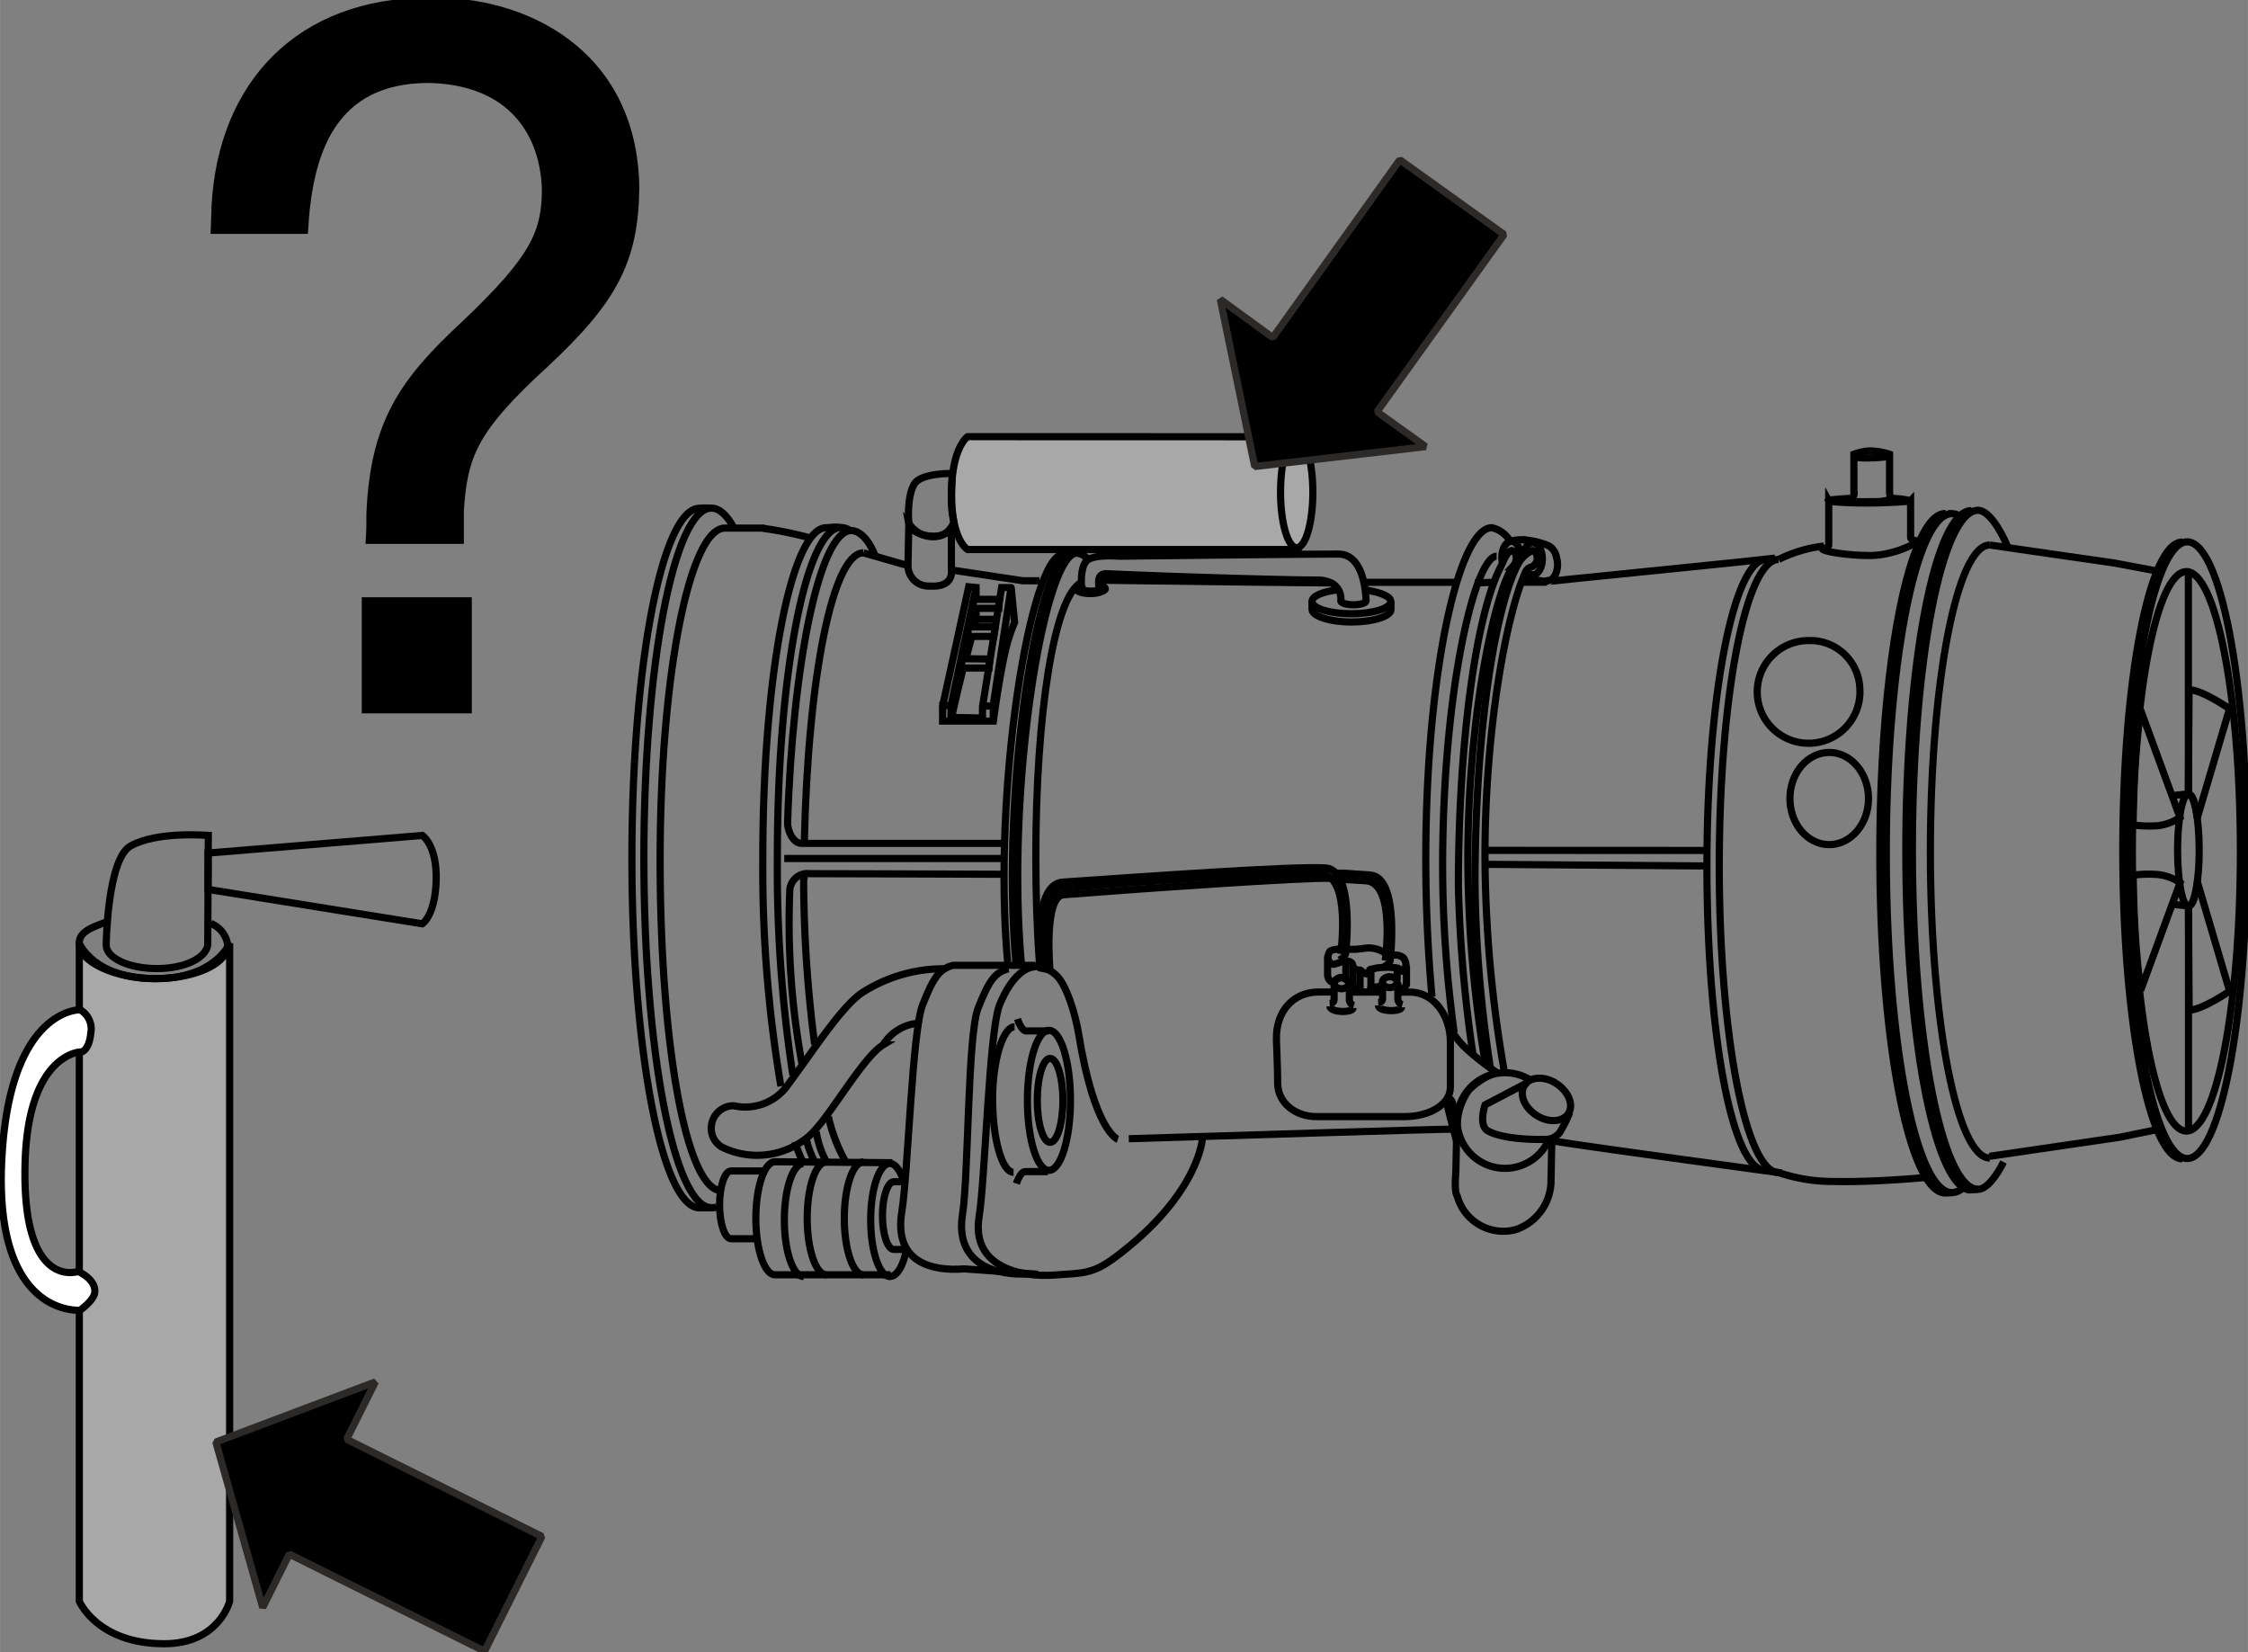 <svg id="Ebene_1" data-name="Ebene 1" xmlns="http://www.w3.org/2000/svg" width="82.93mm" height="60.95mm" viewBox="0 0 235.08 172.78">
  <rect x="0" y="0" width="235.08" height="172.78" fill="#808080" stroke="none"/>
  <defs>
    <style>
      .cls-1, .cls-2 {
        fill: none;
      }

      .cls-1, .cls-2, .cls-3, .cls-4, .cls-5 {
        stroke: #000;
      }

      .cls-1, .cls-2, .cls-3, .cls-4, .cls-5, .cls-6 {
        stroke-width: 0.75px;
      }

      .cls-1, .cls-3, .cls-4, .cls-5 {
        fill-rule: evenodd;
      }

      .cls-3 {
        fill: #a8a8a8;
      }

      .cls-4 {
        fill: #fff;
      }

      .cls-6 {
        stroke: #2c2a28;
        stroke-miterlimit: 1;
      }
    </style>
  </defs>
  <title>remedies-and-prevention-of-titanium-fires</title>
  <g>
    <path class="cls-1" d="M380,268.72c0,16.15-2.53,29.25-5.65,29.25s-5.65-13.1-5.65-29.25,2.53-29.25,5.65-29.25,5.65,13.1,5.65,29.25" transform="translate(-145.71 -179.7)"/>
    <path class="cls-1" d="M220.41,306c-.31,0-.72,0-1.55,0-3.9,0-7.07-16.39-7.07-36.57s3.17-36.58,7.07-36.58a5.24,5.24,0,0,1,1.12,0" transform="translate(-145.71 -179.7)"/>
    <path class="cls-1" d="M221.17,304.21c-3.71,0-6.43-15.4-6.43-34.59s3.07-34.7,6.78-34.7l3.8,0a38.94,38.94,0,0,1,5,1" transform="translate(-145.71 -179.7)"/>
    <path class="cls-1" d="M220.91,305.74s0,.24-.81.24c-3.89,0-7.06-16.39-7.06-36.57s3.17-36.58,7.06-36.58c.82,0,1.6.71,2.32,2" transform="translate(-145.71 -179.7)"/>
    <path class="cls-1" d="M380.67,268.6c0,17.79-2.79,32.24-6.23,32.24s-6.23-14.45-6.23-32.24,2.79-32.24,6.23-32.24,6.23,14.45,6.23,32.24" transform="translate(-145.71 -179.7)"/>
    <path class="cls-1" d="M373.92,300.87c-3.44,0-6.22-14.44-6.22-32.25s2.78-32.24,6.22-32.24" transform="translate(-145.71 -179.7)"/>
    <path class="cls-1" d="M375.69,268.6c0,3.23-.5,5.86-1.13,5.86s-1.13-2.63-1.13-5.86.5-5.86,1.13-5.86,1.13,2.63,1.13,5.86" transform="translate(-145.71 -179.7)"/>
    <path class="cls-1" d="M378.86,253.82l-3.37,11.4s-.26-2.5-.93-2.51l.07-10.9c1.47.08,4.23,2,4.23,2Z" transform="translate(-145.71 -179.7)"/>
    <path class="cls-1" d="M373.68,265.18l-4.12-11.25s-.37,2.75-.56,5.84c-.19,2.92-.22,6.19-.22,6.19a12.64,12.64,0,0,0,2.47.09,5.14,5.14,0,0,0,2.43-.87Z" transform="translate(-145.71 -179.7)"/>
    <polyline class="cls-1" points="227.18 83.19 228.85 83.01 228.85 59.73"/>
    <path class="cls-1" d="M352.57,304.06c-.1,0-.87.08-1,.06-3.65-.82-6.56-16.4-6.56-35.5,0-19.6,3.07-35.53,6.86-35.53" transform="translate(-145.71 -179.7)"/>
    <path class="cls-1" d="M353.79,300.79h0c-3.43,0-6.21-14.35-6.21-32.05s2.78-32.05,6.21-32.05" transform="translate(-145.71 -179.7)"/>
    <path class="cls-1" d="M355.23,301.21c-.77,1.53-1.79,2.85-2.66,2.85-3.79,0-6.87-15.89-6.87-35.5s3.08-35.5,6.87-35.5c1,0,2.24,1.75,3.13,3.91" transform="translate(-145.71 -179.7)"/>
    <path class="cls-1" d="M349.83,304.41c-.11,0-.88.08-1,0-3.64-.88-6.54-16.44-6.54-35.49,0-13.34,1.41-25,3.53-31.05,1-2.86,2.12-4.48,3.34-4.48" transform="translate(-145.71 -179.7)"/>
    <path class="cls-1" d="M351.08,303.82a1.84,1.84,0,0,1-1.25.59c-3.79,0-6.86-15.9-6.86-35.5s3.07-35.5,6.86-35.5a1.56,1.56,0,0,1,.83.26" transform="translate(-145.71 -179.7)"/>
    <path class="cls-1" d="M353.79,236.69c3.72.55,13,1.88,13,1.88l4.7.88" transform="translate(-145.71 -179.7)"/>
    <path class="cls-1" d="M299.94,240.65c.66,0,1.7-.07,2-.07" transform="translate(-145.71 -179.7)"/>
    <path class="cls-1" d="M305,238.05c0-.89.47-1.6,1-1.6s1,.76,1,1.68-.44,1.68-1,1.68a.85.85,0,0,1-.69-.47" transform="translate(-145.71 -179.7)"/>
    <path class="cls-1" d="M303.64,236.31a4.1,4.1,0,0,1,1.3-.17,2.79,2.79,0,0,1,1.06.31" transform="translate(-145.71 -179.7)"/>
    <path class="cls-1" d="M304.94,236.14a8.25,8.25,0,0,1,2.74.64,1.71,1.71,0,0,1,.8,1.22,2.36,2.36,0,0,1,.11.72c0,.93-.45,1.68-1,1.68-.06,0-.36.09-.41.08l-2.12-.34" transform="translate(-145.71 -179.7)"/>
    <path class="cls-1" d="M302.83,238.6a3.92,3.92,0,0,1-.07-.61c0-.93.45-1.68,1-1.68s1,.75,1,1.68c0,.1,0,.2,0,.31" transform="translate(-145.71 -179.7)"/>
    <path class="cls-1" d="M304,239.61a.64.64,0,0,1-.23,0,.7.7,0,0,1-.25,0" transform="translate(-145.71 -179.7)"/>
    <path class="cls-1" d="M305.11,240a6.31,6.31,0,0,0,1-.2" transform="translate(-145.71 -179.7)"/>
    <path class="cls-1" d="M303.51,239.61a1,1,0,0,0,.46.14" transform="translate(-145.71 -179.7)"/>
    <path class="cls-1" d="M304.88,240.58H307c0-.06,18.91-1.9,24.34-2.52" transform="translate(-145.71 -179.7)"/>
    <path class="cls-1" d="M303.09,240.58h.64" transform="translate(-145.71 -179.7)"/>
    <path class="cls-1" d="M288.63,241.42c1.42.21,2.52.65,2.52,1.17,0,.72-1.85,1.29-4.12,1.29s-4.12-.57-4.12-1.29c0-.57,1.16-1.05,2.77-1.22" transform="translate(-145.71 -179.7)"/>
    <path class="cls-1" d="M291.17,242.56v.88c0,.71-1.87,1.3-4.14,1.3s-4.12-.62-4.12-1.33v-.88" transform="translate(-145.71 -179.7)"/>
    <path class="cls-1" d="M288.47,240.59h9.59" transform="translate(-145.71 -179.7)"/>
    <path class="cls-1" d="M258.86,241.28c0,.13.41.23.91.23s.91-.1.91-.23-.47-1.65.77-1.59c5.52.26,18.06.66,21.93.66a3.5,3.5,0,0,1,1.54.3,1.85,1.85,0,0,1,1,1.88c0,.22.6.41,1.32.41s1.32-.19,1.32-.41c0,0,0-4.89-2.87-4.89-4.67,0-19,.18-22.81.22-.5,0-2.91-.23-3.59.54s-.47,2.88-.47,2.88Z" transform="translate(-145.71 -179.7)"/>
    <path class="cls-1" d="M291.88,283.44h1.29c2.44,0,4.21,2.42,4.21,5.18v4.78c0,1.78-2.18,3.06-4.79,3.06h-9.18c-2.34,0-4.05-1.5-4.09-3.44,0-1.43-.08-3.12-.13-4.59-.08-3,1.77-5,4.41-5H285" transform="translate(-145.71 -179.7)"/>
    <path class="cls-1" d="M308,298.54l-.1,4.88a5.43,5.43,0,0,1-3.69,4.86,5,5,0,0,1-6.11-3.51c-.38-.52-.11-2.63-.14-2.87l.1-4.68" transform="translate(-145.71 -179.7)"/>
    <path class="cls-1" d="M309.72,296.14c-.58.91-2.09,1-3.36.17s-1.81-2.22-1.23-3.13,2.1-1,3.36-.16,1.82,2.22,1.23,3.12Z" transform="translate(-145.71 -179.7)"/>
    <path class="cls-1" d="M309.87,296a13.33,13.33,0,0,1-1.08,2.16,2,2,0,0,1-1.19.67s-4.33.2-6.28-.87c-1.05-.57-.31-2.73-.31-2.73l4.43-2.32" transform="translate(-145.71 -179.7)"/>
    <path class="cls-1" d="M307.79,298.58a5,5,0,1,1-2-5.92" transform="translate(-145.71 -179.7)"/>
    <path class="cls-1" d="M286.77,282.52c0,.31-.35.57-.77.57s-.77-.26-.77-.57.35-.57.77-.57.77.26.77.57" transform="translate(-145.71 -179.7)"/>
    <path class="cls-1" d="M286.82,282.53v1.61a.68.68,0,0,0,.47.72" transform="translate(-145.71 -179.7)"/>
    <path class="cls-1" d="M284.78,284.94s0,.47,1.28.53c1.15,0,1.15-.36,1.15-.36" transform="translate(-145.71 -179.7)"/>
    <path class="cls-1" d="M291.81,282.4c0,.31-.35.57-.77.57s-.77-.26-.77-.57.35-.57.77-.57.77.26.77.57" transform="translate(-145.71 -179.7)"/>
    <path class="cls-1" d="M290.29,282.4v1.74c0,.38-.46.42-.46.42" transform="translate(-145.71 -179.7)"/>
    <path class="cls-1" d="M291.89,282.45v1.61a.67.67,0,0,0,.47.71" transform="translate(-145.71 -179.7)"/>
    <path class="cls-1" d="M289.86,284.86s-.05.47,1.28.52c1.14,0,1.14-.35,1.14-.35" transform="translate(-145.71 -179.7)"/>
    <path class="cls-1" d="M286.81,283.44h3.58" transform="translate(-145.71 -179.7)"/>
    <path class="cls-1" d="M285.22,282.7v1.54c0,.37-.46.4-.46.4" transform="translate(-145.71 -179.7)"/>
    <path class="cls-1" d="M285.83,278.94c-.44,0-1,.12-1.08.28a1.7,1.7,0,0,0-.18.5c0,.15.05.72.56.81.28,0,1-.35,1.32-.35s.63.14.68.31a1,1,0,0,0,.34.59,2.72,2.72,0,0,0,.46.06c.18,0,.32.43.87.4.16,0,0-.46.26-.49a5.15,5.15,0,0,0,.61-.13,7.67,7.67,0,0,1,2.16,0c.15,0,.41.36.55.34s.28-.46.34-.55,0-.6-.31-.9a1.32,1.32,0,0,0-.86-.24h-.36" transform="translate(-145.71 -179.7)"/>
    <line class="cls-2" x1="140.74" y1="100.48" x2="140.74" y2="102.43"/>
    <path class="cls-1" d="M284.54,279.72v1.95c0,.11.12.61.46.71s.67-.9,1.45-.25c.25.21.66.17.71.33a1.06,1.06,0,0,0,.34.59,1.57,1.57,0,0,0,1.46.32c.05,0,.05-.31.11-.35a2,2,0,0,1,.63-.12,3.78,3.78,0,0,1,.59-.1" transform="translate(-145.71 -179.7)"/>
    <line class="cls-2" x1="141.48" y1="101.11" x2="141.48" y2="103.04"/>
    <line class="cls-2" x1="142.22" y1="101.44" x2="142.23" y2="103.57"/>
    <line class="cls-2" x1="143.36" y1="101.37" x2="143.36" y2="103.32"/>
    <line class="cls-2" x1="146.11" y1="101.19" x2="146.1" y2="102.48"/>
    <line class="cls-2" x1="138.83" y1="101.97" x2="138.83" y2="101.97"/>
    <path class="cls-1" d="M292,283c.14,0,.23.19.36.18s.36-.42.43-.52v-2" transform="translate(-145.71 -179.7)"/>
    <path class="cls-1" d="M285.87,279.57s.13.18.29.15.26-.26.26-.26,1.07-8.76-2.07-9-19.31.92-27.51,1.48c-3.31.23-2.26,9-2.26,9l.46.09s-.88-8.24,1.71-8.46c7.24-.63,23.78-1.75,27.16-1.47,3.14.25,2,8.35,2,8.35" transform="translate(-145.71 -179.7)"/>
    <path class="cls-1" d="M290.52,280.3s.14.19.3.16.26-.26.26-.26,1.06-8.77-2.08-9l-2.86-.2-.68,0" transform="translate(-145.71 -179.7)"/>
    <path class="cls-1" d="M255.5,281s-.66-7.57,1.43-7.74c7.51-.59,25.62-1.86,27.86-1.71" transform="translate(-145.71 -179.7)"/>
    <path class="cls-1" d="M285.93,271.65c.85.05,1.95.09,2.64.15,3.14.25,2,8.35,2,8.35" transform="translate(-145.71 -179.7)"/>
    <path class="cls-1" d="M290.66,279.44a3,3,0,0,0-2-.61l-.93.11a5.79,5.79,0,0,1-1.14,0" transform="translate(-145.71 -179.7)"/>
    <path class="cls-1" d="M254,280.64h-8.63c-1.49.38-2.09,1.39-3.18,4.13s-1.53,17.64-2.17,21.61c-.89,5.36,3.2,6.27,6.53,6l7.69.56" transform="translate(-145.71 -179.7)"/>
    <path class="cls-1" d="M263.75,298.77c8.51-.24,31.52-1,34-1" transform="translate(-145.71 -179.7)"/>
    <path class="cls-1" d="M251.18,281c-1.5.37-2.1,1.39-3.19,4.12s-1,17.54-1.62,21.5c-.87,5.36,3.64,6.52,7,6.28" transform="translate(-145.71 -179.7)"/>
    <path class="cls-1" d="M257.65,294.76c0,4-1,7.32-2.25,7.32s-2.25-3.28-2.25-7.32,1-7.32,2.25-7.32,2.25,3.28,2.25,7.32" transform="translate(-145.71 -179.7)"/>
    <path class="cls-1" d="M252.11,286.25s.4,1.25.91,1.25h2.38" transform="translate(-145.71 -179.7)"/>
    <path class="cls-1" d="M251.7,302.28c-1.24,0-2.19-3.61-2.19-7.65s1.07-7.56,2.3-7.56" transform="translate(-145.71 -179.7)"/>
    <path class="cls-1" d="M252,303.46s.39-1.25.91-1.25h2.38" transform="translate(-145.71 -179.7)"/>
    <path class="cls-1" d="M256.86,294.76c0,2.42-.6,4.39-1.34,4.39s-1.34-2-1.34-4.39.6-4.39,1.34-4.39,1.34,2,1.34,4.39" transform="translate(-145.71 -179.7)"/>
    <path class="cls-1" d="M254.41,280.4c-.26-3.33-.38-7.28-.38-11.09,0-14.94,1.9-27.17,4.72-28.68" transform="translate(-145.71 -179.7)"/>
    <path class="cls-1" d="M252.52,280.46c-1.65-18.39,2.38-42.92,5.79-42.92a1.76,1.76,0,0,1,1.21.7" transform="translate(-145.71 -179.7)"/>
    <path class="cls-1" d="M251.94,280.34c-1.6-18.21,2.35-42.78,5.78-42.78" transform="translate(-145.71 -179.7)"/>
    <path class="cls-1" d="M251.08,280.31c-1.63-17.94,2.39-42.64,5.81-42.64" transform="translate(-145.71 -179.7)"/>
    <line class="cls-2" x1="155.3" y1="88.92" x2="178.45" y2="88.93"/>
    <line class="cls-2" x1="155.36" y1="90.38" x2="178.49" y2="90.55"/>
    <path class="cls-1" d="M244.4,281a15.75,15.75,0,0,0-8.36,2.39c-2.25,1.37-5.4,6.37-7.85,9.62a5.44,5.44,0,0,1-5.76,2.31,2.34,2.34,0,0,0-2.34,2.3,2.23,2.23,0,0,0,1.37,2.15,8.34,8.34,0,0,0,8.75-1.19c2.08-1.69,5.61-8.25,7.85-9.62a4.8,4.8,0,0,1,3.58-2.26" transform="translate(-145.71 -179.7)"/>
    <path class="cls-1" d="M346.17,236.26s-.66-.08-.66-.36c0-1.27,0-3.87,0-3.87s-.07.07-.41.1c-.84.08-2.63.17-4.09.17s-3-.07-3.68-.15c-.31,0-.38-.12-.38-.12v4.66c0,.33-.71.37-.71.37,0,.3,2.63.73,5,.73s4.91-1.22,4.91-1.53Z" transform="translate(-145.71 -179.7)"/>
    <path class="cls-1" d="M336.85,232.11s0-.12.3-.14,1.15-.12,2.05-.16" transform="translate(-145.71 -179.7)"/>
    <path class="cls-1" d="M343.32,231.81a8.88,8.88,0,0,1,1.59.13,2,2,0,0,1,.59.17" transform="translate(-145.71 -179.7)"/>
    <path class="cls-1" d="M339.58,231.3v-4.1a5.35,5.35,0,0,1,1.73-.35,7,7,0,0,1,2,.35v4a1,1,0,0,0,.28.67,5.73,5.73,0,0,1-2.13.28c-2.23.07-2.31-.13-2.31-.13s.46-.37.46-.7Z" transform="translate(-145.71 -179.7)"/>
    <path class="cls-1" d="M339.44,227.47a9.13,9.13,0,0,0,1.88.11c.8,0,1.86-.14,1.86-.14" transform="translate(-145.71 -179.7)"/>
    <path class="cls-1" d="M245.16,253.48h-.88c0,.12,2.73-12.42,2.73-12.42l.77.07v1.17" transform="translate(-145.71 -179.7)"/>
    <path class="cls-1" d="M251.46,241.23l.35,3.55a17.88,17.88,0,0,0-.88,2.62c-.73,3-1.34,7.7-1.34,7.7h-5.31v-1.61" transform="translate(-145.71 -179.7)"/>
    <line class="cls-2" x1="103.87" y1="73.76" x2="103.87" y2="75.4"/>
    <path class="cls-1" d="M247.78,241.14l-2.62,12.34v1.24l3.29.06v-1.17l2-12.47h1c0-.13-1.89,12.39-1.89,12.39h-1.09" transform="translate(-145.71 -179.7)"/>
    <path class="cls-1" d="M247.78,244.46s-.08.39-.17.76" transform="translate(-145.71 -179.7)"/>
    <path class="cls-1" d="M247.64,242.37h2.58s-.06.94-.06.94l-2.52,0s-.17-.19-.16-.39c0-.56.16-.58.16-.58Z" transform="translate(-145.71 -179.7)"/>
    <path class="cls-1" d="M247.78,243.46v1h2.09" transform="translate(-145.71 -179.7)"/>
    <path class="cls-1" d="M249.22,248.61s-.08.94-.08.94l-2.71,0s-.16-.2-.15-.39c0-.56.15-.58.15-.58Z" transform="translate(-145.71 -179.7)"/>
    <path class="cls-1" d="M247.08,245.25h2.7s-.15,1-.15,1h-2.55a.8.8,0,0,1-.14-.38c0-.56.14-.59.14-.59Z" transform="translate(-145.71 -179.7)"/>
    <path class="cls-1" d="M246.43,249.58c-.61,2.41-1.18,5-1.18,5" transform="translate(-145.71 -179.7)"/>
    <path class="cls-1" d="M247.32,246.29c-.15.63-.43,1.58-.62,2.34" transform="translate(-145.71 -179.7)"/>
    <line class="cls-2" x1="82.01" y1="89.77" x2="104.83" y2="89.77"/>
    <path class="cls-1" d="M236,237.51l3.48,1s1.06.31,1.19.33" transform="translate(-145.71 -179.7)"/>
    <path class="cls-1" d="M245.2,239.3l7.48,1.13s.79,0,1.73,0" transform="translate(-145.71 -179.7)"/>
    <path class="cls-1" d="M237.23,237.83c-.71-1.82-1.68-2.65-2.51-2.65-3.32,0-6.14,14.1-6.65,30.61,0,.7.52,2.1,1.48,2.1,5.07,0,21,0,21,0" transform="translate(-145.71 -179.7)"/>
    <path class="cls-1" d="M229.82,267.78c.38-17.42,3-30.27,6.17-30.27" transform="translate(-145.71 -179.7)"/>
    <path class="cls-1" d="M238.83,313H226.75c-1.1,0-2-2.65-2-5.9s.89-5.92,2-5.92l12.28.1" transform="translate(-145.71 -179.7)"/>
    <path class="cls-1" d="M236,313h0c-1.1,0-2-2.64-2-5.9s.89-5.9,2-5.9" transform="translate(-145.71 -179.7)"/>
    <path class="cls-1" d="M229.73,313.18h0c-1.09,0-2-2.64-2-5.91s.89-5.9,2-5.9" transform="translate(-145.71 -179.7)"/>
    <path class="cls-1" d="M232.12,313h0c-1.09,0-2-2.64-2-5.9s.89-5.9,2-5.9" transform="translate(-145.71 -179.7)"/>
    <path class="cls-1" d="M225,309.23l-2.85,0c-.65,0-1.19-1.59-1.19-3.54s.54-3.55,1.19-3.55h3.32" transform="translate(-145.71 -179.7)"/>
    <path class="cls-1" d="M262.61,298.83s-2.44-.75-4.11-11.06c-.33-2-1.29-5.25-2.44-6.19-2.41-2-4.53,0-5.82,3.19-1.1,2.75-1.5,18.17-2.14,22.14-.87,5.35,4.48,6.36,7.81,6.12,3.11-.22,4.06-.09,6.49-1.91,8.79-6.61,9.06-12.44,9.06-12.44" transform="translate(-145.71 -179.7)"/>
    <path class="cls-1" d="M240.37,310.35h-1.19c-.65,0-1.19-1.58-1.19-3.54s.54-3.54,1.19-3.54h1.15" transform="translate(-145.71 -179.7)"/>
    <path class="cls-1" d="M240.52,310.23c-.33,1.82-1,2.95-1.76,2.95-1.1,0-2-2.65-2-5.92s.89-5.9,2-5.9c.62,0,1.18.84,1.54,2.17" transform="translate(-145.71 -179.7)"/>
    <path class="cls-1" d="M230.9,288.91a136.81,136.81,0,0,1-1.15-16.9c0-.64.07-.22.07-.88" transform="translate(-145.71 -179.7)"/>
    <path class="cls-1" d="M229.56,290.86a81.7,81.7,0,0,1-1.26-18.06,1.86,1.86,0,0,1,2.13-1.74c4.89,0,20.11.06,20.11.06" transform="translate(-145.71 -179.7)"/>
    <path class="cls-1" d="M234.27,301.41a17.35,17.35,0,0,1-1.93-4.93" transform="translate(-145.71 -179.7)"/>
    <path class="cls-1" d="M232.12,301.17a9.52,9.52,0,0,1-1.05-3.12" transform="translate(-145.71 -179.7)"/>
    <path class="cls-1" d="M228.62,292.12A143.23,143.23,0,0,1,227,269.25c0-19,3-34.39,6.64-34.39a1.58,1.58,0,0,1,1,.36" transform="translate(-145.71 -179.7)"/>
    <path class="cls-1" d="M231,301.36a9.58,9.58,0,0,1-1-2.68" transform="translate(-145.71 -179.7)"/>
    <path class="cls-1" d="M229.64,301.14a17.13,17.13,0,0,1-.82-2.05" transform="translate(-145.71 -179.7)"/>
    <path class="cls-1" d="M227.37,293.28a136.1,136.1,0,0,1-1.89-24c0-19,3-34.4,6.64-34.4.28,0,1.11-.14,1.38,0" transform="translate(-145.71 -179.7)"/>
    <path class="cls-1" d="M260.7,240.89c.36.08.6.23.6.39s-.68.49-1.53.49-1.51-.22-1.51-.49.22-.3.56-.38" transform="translate(-145.71 -179.7)"/>
    <path class="cls-1" d="M260.72,240.37c6.24.09,21.79.28,24.2.28" transform="translate(-145.71 -179.7)"/>
    <path class="cls-1" d="M378.87,283.33l-3.37-11.42s-.26,2.52-.93,2.53l.07,10.9c1.46-.09,4.23-2,4.23-2Z" transform="translate(-145.71 -179.7)"/>
    <path class="cls-1" d="M373.69,272l-4.12,11.25s-.37-2.74-.56-5.84c-.19-2.91-.22-6.19-.22-6.19a11.41,11.41,0,0,1,2.47-.08,5,5,0,0,1,2.43.86Z" transform="translate(-145.71 -179.7)"/>
    <polyline class="cls-1" points="227.2 94.56 228.86 94.74 228.86 118.01"/>
    <path class="cls-1" d="M302.22,237.86c-2.23,0-5.65,13.87-5.65,32.48a130,130,0,0,0,1.21,17.33" transform="translate(-145.71 -179.7)"/>
    <path class="cls-1" d="M303,291.63a133.78,133.78,0,0,1-2-22.43c0-13.09,2.2-25.07,4.19-29.58.24-.63.62-.58.77-.68s.5-.38.5-.84-.22-.83-.5-.83a3.24,3.24,0,0,0-1.49,1.39c-.17.33-.35.69-.51,1.09-2.31,5.64-4,18.22-4,32.39a135.92,135.92,0,0,0,1.61,19.27" transform="translate(-145.71 -179.7)"/>
    <path class="cls-1" d="M298,298.93c-.28-1.07-.82-3-1.07-4.27" transform="translate(-145.71 -179.7)"/>
    <path class="cls-1" d="M295.46,283.92c-.4-4.32-.65-9.35-.65-14.38,0-19.6,3.47-34.64,6.9-34.66a2.94,2.94,0,0,1,1.93,1.43" transform="translate(-145.71 -179.7)"/>
    <path class="cls-1" d="M297.08,286.76a10.73,10.73,0,0,0,1.68,2.33,25.76,25.76,0,0,0,3.46,2.75,7.88,7.88,0,0,0-2.92,1.85,6.54,6.54,0,0,0-1.2,3.53,13.3,13.3,0,0,0-.53-2.29c-.27-.61-.6-.27-.6-.27" transform="translate(-145.71 -179.7)"/>
    <path class="cls-1" d="M301,290.69a131.34,131.34,0,0,1-1.79-21.26c0-13.59,2.37-26,4.42-30.06.19-.38.26-.41.26-.41a1.44,1.44,0,0,0,.39-.86c0-.46-.22-.83-.5-.83-.56.2-.75.93-1.16,1.75-2.56,5-4.4,18.29-4.4,33.36a142.53,142.53,0,0,0,1.51,17.47" transform="translate(-145.71 -179.7)"/>
    <path class="cls-1" d="M353.76,300.61l13.66-2,3.64-.75" transform="translate(-145.71 -179.7)"/>
    <path class="cls-1" d="M330.29,302.07c-3.42,0-6.08-14.11-6.08-31.82S327,238.2,330.4,238.2" transform="translate(-145.71 -179.7)"/>
    <path class="cls-1" d="M331.71,302.31h0c-3.43,0-6.21-14.35-6.21-32.06s2.78-32.05,6.21-32.05" transform="translate(-145.71 -179.7)"/>
    <path class="cls-1" d="M331.71,238.2a14.1,14.1,0,0,1,4.73-1.4" transform="translate(-145.71 -179.7)"/>
    <path class="cls-1" d="M307.88,298.94c0,.15,23.83,3.37,23.83,3.37a17.51,17.51,0,0,0,5.81.93c4.15.1,9.48-.41,9.48-.41" transform="translate(-145.71 -179.7)"/>
    <path class="cls-1" d="M340.2,251.68a5.37,5.37,0,1,1-5.36-5,5.19,5.19,0,0,1,5.36,5" transform="translate(-145.71 -179.7)"/>
    <path class="cls-1" d="M341.11,263.2c0,2.66-1.84,4.82-4.11,4.82s-4.11-2.16-4.11-4.82,1.84-4.82,4.11-4.82,4.11,2.16,4.11,4.82" transform="translate(-145.71 -179.7)"/>
    <path class="cls-3" d="M154,278.34s1.48,3.69,7.95,3.69c6.29,0,7.77-3.69,7.77-3.69v68.8s-1.11,4.44-6.84,4.44c-7,0-8.88-4.44-8.88-4.44v-68.8Z" transform="translate(-145.71 -179.7)"/>
    <path class="cls-1" d="M167.75,276.26a2.85,2.85,0,0,1,1.77,2.26c0,1.94-3.4,3.51-7.58,3.51s-7.95-1.75-7.95-3.69c0-1.16,1.17-1.64,3-2.28" transform="translate(-145.71 -179.7)"/>
    <path class="cls-1" d="M156.81,278.52s.11-9,2.55-10.36c2.82-1.58,8.1-1.1,8.13-1.1l-.06,11.46c-.19,1.34-2.37,2.46-5.31,2.46s-5.31-1.1-5.31-2.46Z" transform="translate(-145.71 -179.7)"/>
    <path class="cls-1" d="M167.49,268.9l22.38-1.84s1.55,1,1.45,4.69-1.45,4.55-1.45,4.55l-22.41-3.6,0-3.8Z" transform="translate(-145.71 -179.7)"/>
    <path class="cls-4" d="M154.09,289.7s-5.58.2-5.77,12c-.24,13,5.56,10.95,5.56,10.95s1.91.81,1.73,2.23c-.1.8-1.52,1.82-1.52,1.82s-8.92.81-8.21-15.41,8.21-16,8.21-16a2.31,2.31,0,0,1,1.11,2.44c-.2,2-1.11,2-1.11,2Z" transform="translate(-145.71 -179.7)"/>
    <path class="cls-5" d="M183.91,242.53v11.39h10.76V242.53Zm9.93-6.33c0-1,0-1,0-2.09,0-.52,0-.52,0-1.06.4-5.63,1.29-8.36,8.91-15.31,7.16-6.67,9.35-10.81,9.44-18.41-.2-14.31-11.85-19.74-21.61-19.5-13.58,0-21.71,8.69-22.38,21.47,0,.8-.07,1.67-.09,2.48h9.44c.45-7.95,2.77-15.78,13-15.78,8.64.19,12,5.62,12.2,11.45,0,4.55-1.17,7.24-8.41,14.11-6.47,6-9.53,10.31-9.94,19.83,0,.94,0,1.87-.07,2.81Z" transform="translate(-145.71 -179.7)"/>
    <path class="cls-1" d="M240.75,234.42l-.09,4.38a2.14,2.14,0,0,0,2.27,2.18c2.61.18,2.27-1.68,2.27-1.68v-4.55s-.3,1.2-2.27,1-2.19-1.34-2.19-1.34Z" transform="translate(-145.71 -179.7)"/>
    <path class="cls-3" d="M246.89,225.36s-1.68,1.15-1.68,6,1.68,5.8,1.68,5.8h34.4s-1.57-1.79-1.57-6.09c0-5.27,1.57-5.7,1.57-5.7Z" transform="translate(-145.71 -179.7)"/>
    <path class="cls-1" d="M245.3,229.21s-3.33-.08-4,1.14c-.8,1.41-.55,4.05-.55,4.07a3,3,0,0,0,2.77,1.39,2.14,2.14,0,0,0,1.93-1.55,10.06,10.06,0,0,1-.24-2.36c0-1.47.09-2.69.09-2.69Z" transform="translate(-145.71 -179.7)"/>
    <path class="cls-3" d="M283,231.16c0,3.21-.76,5.81-1.69,5.81s-1.69-2.6-1.69-5.81.76-5.81,1.69-5.81S283,228,283,231.16" transform="translate(-145.71 -179.7)"/>
  </g>
  <path class="cls-6" d="M168.28,330.49l4.9,17.3,2.78-5.58,20.42,10.15,6-12-20.42-10.16,3-6Z" transform="translate(-145.71 -179.7)"/>
  <path class="cls-6" d="M276.92,228.48l17.87-2.08-5.08-3.64L303,204.22l-10.91-7.81L278.81,215,273.32,211Z" transform="translate(-145.71 -179.7)"/>
</svg>
